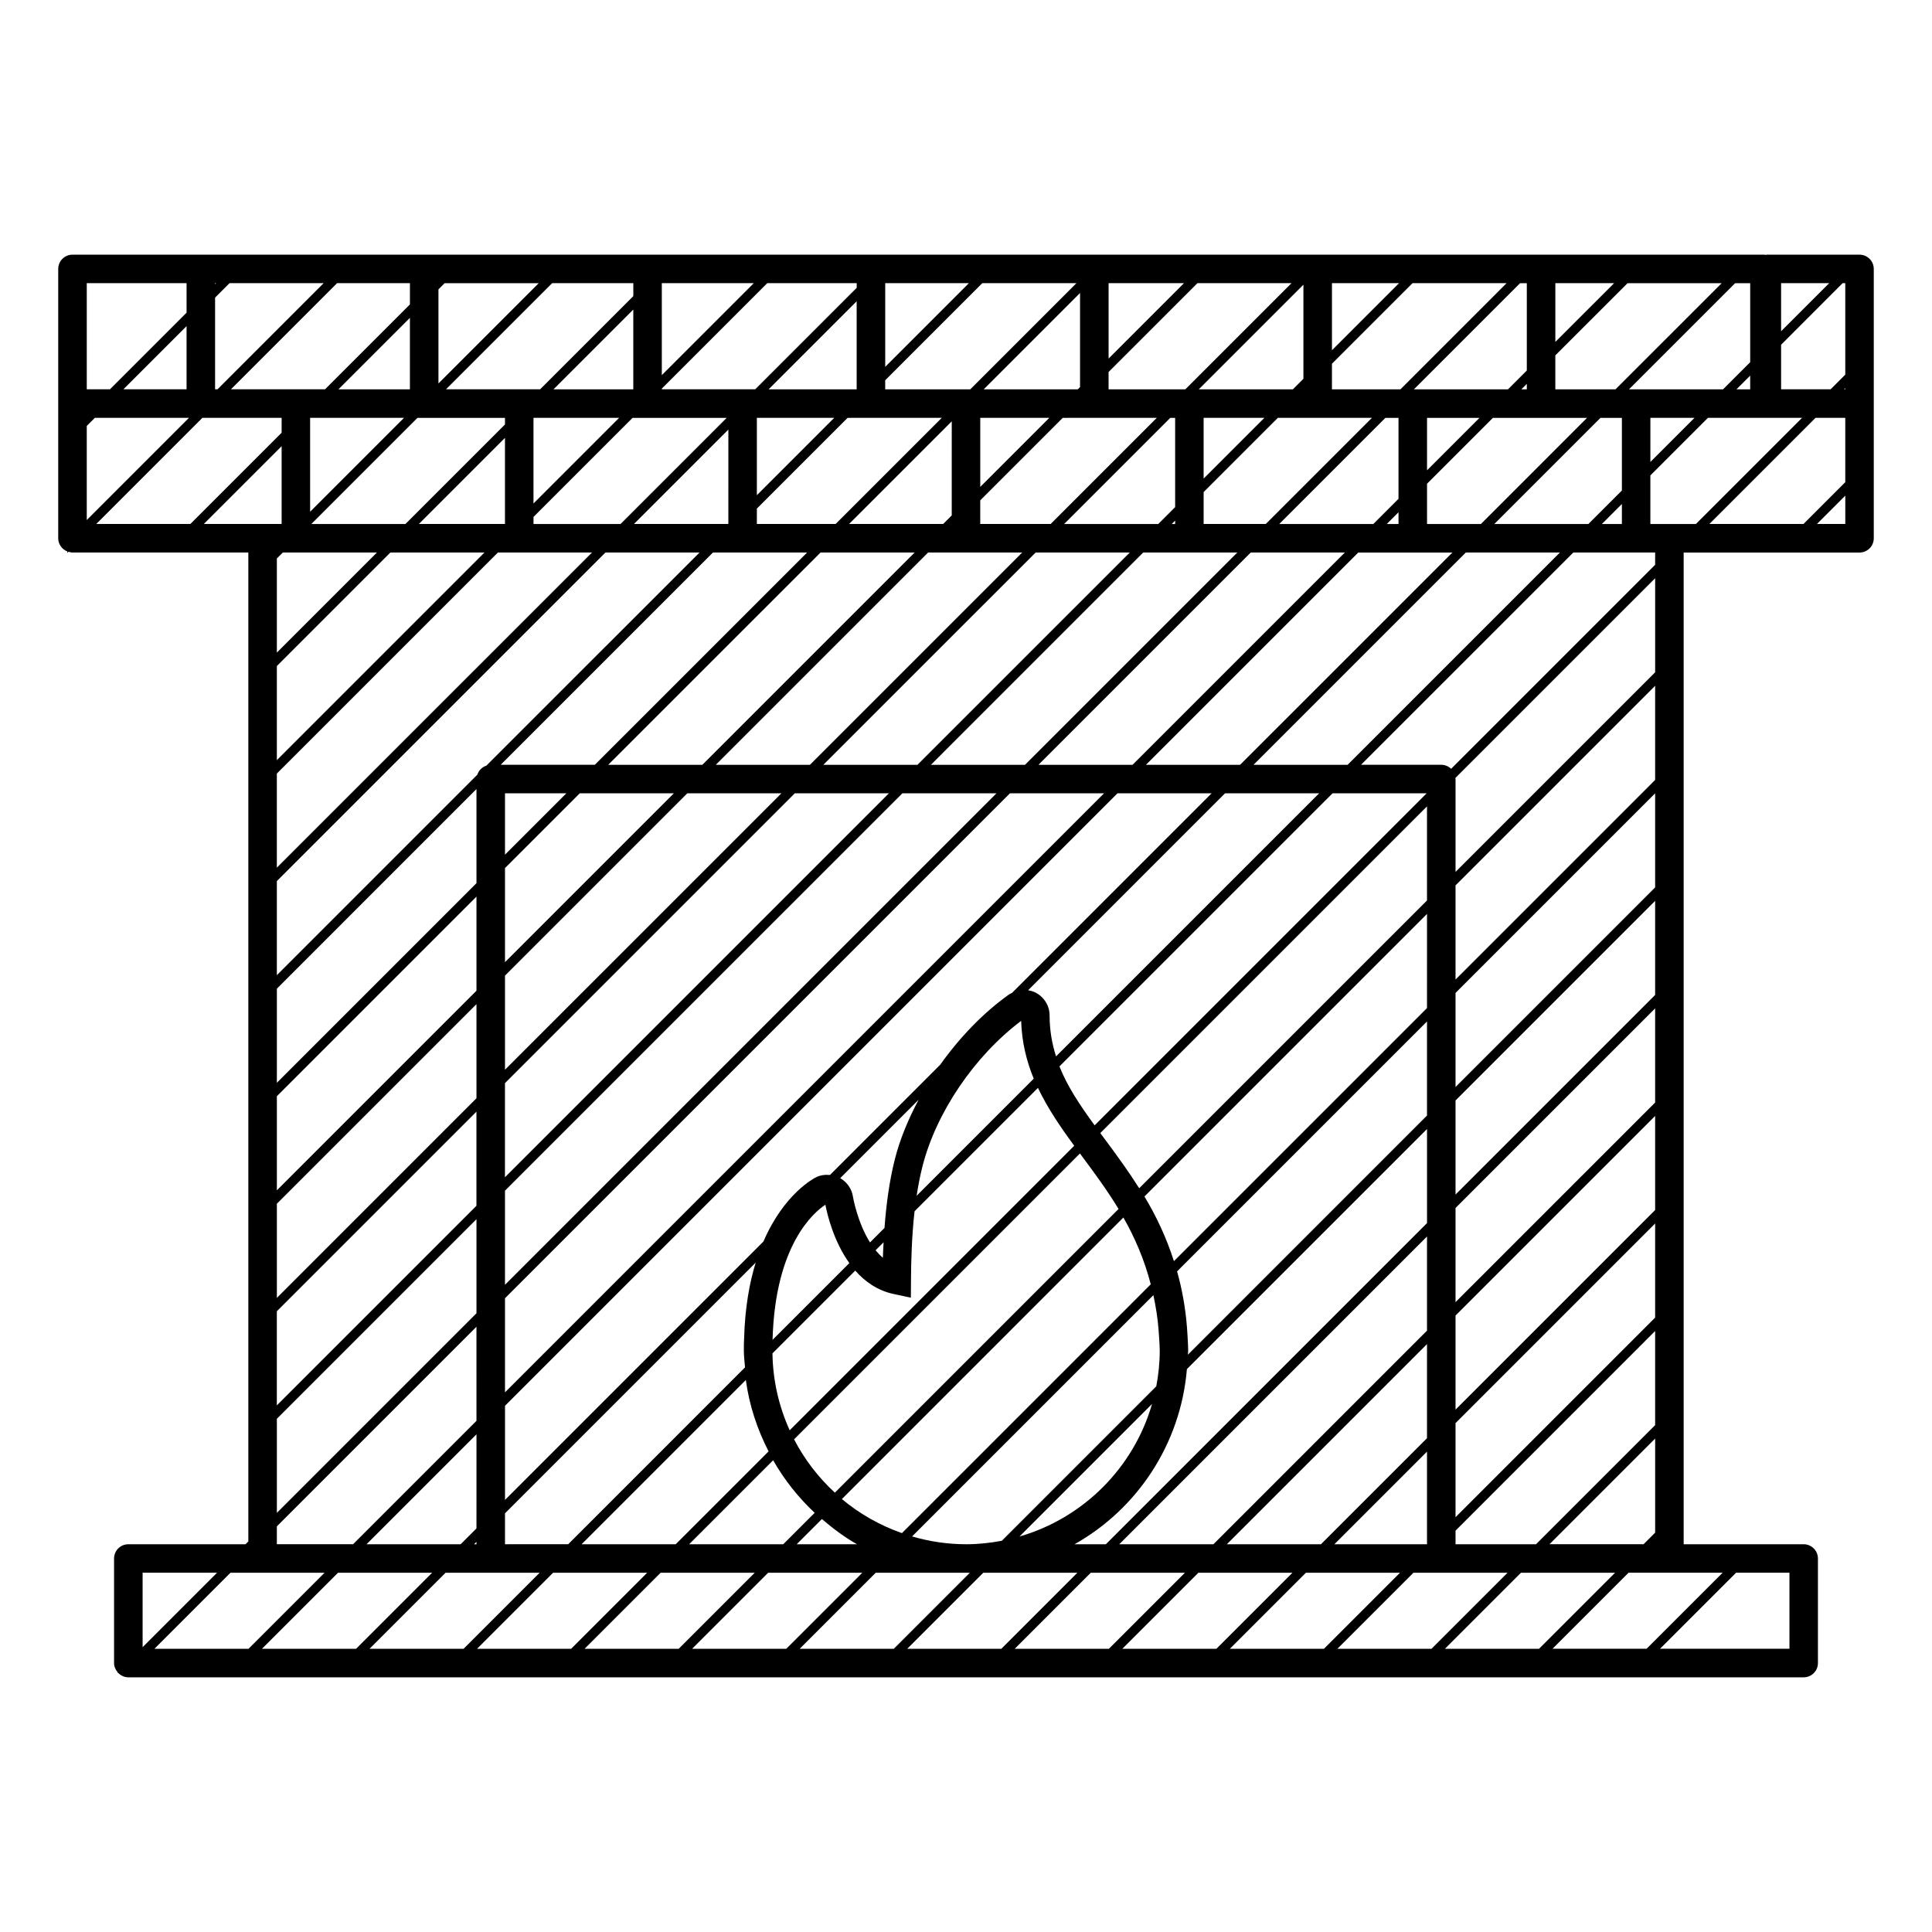 <?xml version="1.0" encoding="UTF-8"?>
<!-- The Best Svg Icon site in the world: iconSvg.co, Visit us! https://iconsvg.co -->
<svg fill="#000000" width="800px" height="800px" version="1.1" viewBox="144 144 512 512" xmlns="http://www.w3.org/2000/svg">
 <path d="m636.79 211.49h-24.562c-0.105 0-0.207 0.055-0.316 0.066-0.105-0.012-0.207-0.066-0.316-0.066h-448.39c-2.086 0-3.777 1.691-3.777 3.777v71.375c0 1.613 1.02 2.961 2.438 3.508-0.023 0.133-0.023 0.273-0.051 0.406l0.348-0.348c0.34 0.102 0.676 0.215 1.043 0.215h46.602v262.08l-0.742 0.742-31.062-0.004c-2.086 0-3.777 1.691-3.777 3.777v27.711c0 0.938 0.379 1.758 0.938 2.414l-0.121 0.121c0.066 0 0.133-0.004 0.203-0.004 0.691 0.75 1.664 1.246 2.766 1.246h443.98c2.086 0 3.777-1.691 3.777-3.777v-27.711c0-2.086-1.691-3.777-3.777-3.777l-31.805-0.004v-262.81h46.602c2.086 0 3.777-1.691 3.777-3.777v-71.383c0-2.086-1.691-3.777-3.777-3.777zm-374.96 7.559h24.934l-26.57 26.57v-24.934zm-5.414 35.688h21.41v1.754l-26.379 26.375h-24.938l28.129-28.129zm59.195 0h20.969l-28.129 28.129h-23.066v-1.875l26.254-26.254zm233.01-35.688v23.137l-4.992 4.996h-24.93l28.133-28.133zm59.199 0v20.938l-7.195 7.195h-24.934l28.133-28.133zm-78.09 330.59 52.898-52.906v24.945l-31.562 31.562h-21.336zm-144.02 1.531 63.949-63.945c0.613 2.902 1.125 5.914 1.371 9.16 0 0.02 0.312 4.074 0.312 5.531 0 3.238-0.332 6.398-0.918 9.473l-40.926 40.93c-3.043 0.57-6.168 0.918-9.367 0.926h-0.129v-0.004c-4.965-0.004-9.754-0.746-14.293-2.07zm-166.76-260.75h3.445 0.012 21.484l-26.52 26.52v-24.938zm62.652 0h19.289l-83.523 83.52v-24.938l58.582-58.582zm-64.234 55.023v-24.938l30.086-30.086h24.938zm87.082-55.023h24.938l-56.496 56.488c-1.148 0.371-2.019 1.25-2.394 2.394l-53.129 53.133v-24.934zm36.352 0h17.094l-56.262 56.258h-24.945l56.258-56.258zm55.418-9.832-2.273 2.273h-24.93l27.207-27.207zm7.559-25.855h18.297l-18.297 18.297zm-17.387 35.688-56.262 56.258h-24.938l56.266-56.258zm-169.02 144.09 52.898-52.898v24.938l-52.898 52.898zm60.457-60.461 19.816-19.816h24.938l-44.754 44.754zm0-3.555v-16.258h16.258zm-7.559-17.387v24.945l-52.898 52.898v-24.938zm-52.898 109.9 52.898-52.898v24.938l-52.898 52.906zm60.457-60.457 48.316-48.316h24.938l-73.254 73.254zm55.867-55.867 56.262-56.258h24.934l-56.258 56.258zm84.758-56.258h24.945l-56.262 56.258h-24.945zm36.969-35.688v23.66l-4.469 4.469h-24.945l28.129-28.129zm0 27.227v0.902h-0.906zm-8.465 8.461h24.938l-56.258 56.258h-24.934zm28.508 0h24.93l-56.262 56.258h-24.93zm39.152-35.688v21.453l-6.672 6.676h-24.93l28.129-28.129zm59.199 0v19.254l-8.871 8.871-24.934 0.004 28.129-28.129zm0 22.824v5.305h-5.305zm-142.94 173.04c3.184 4.289 6.516 8.793 9.551 13.789l-75.18 75.184c-4.375-4.039-8.047-8.801-10.812-14.133l75.762-75.762c0.227 0.312 0.449 0.609 0.68 0.922zm-77.602 72.441c-2.832-6.238-4.457-13.121-4.566-20.379l21.945-21.941c2.562 2.918 5.879 5.289 10.191 6.207l4.543 0.973 0.031-4.644c0.031-5.012 0.191-11.531 0.945-18.254l32.707-32.703c2.559 5.394 5.953 10.363 9.609 15.332zm61.34-108.5c0.176 5.672 1.426 10.676 3.336 15.32l-31.035 31.035c0.398-2.625 0.902-5.246 1.543-7.777 3.625-14.32 13.824-29.305 26.156-38.578zm-33.484 36.719c-1.508 5.969-2.293 12.273-2.731 18.156l-3.84 3.84c-3.356-5.332-4.504-12.012-4.516-12.102-0.301-2.062-1.551-3.871-3.379-4.934l20.781-20.781c-2.766 5.18-4.977 10.527-6.316 15.82zm-2.973 21.961c-0.07 1.379-0.152 2.793-0.188 4.09-0.707-0.578-1.34-1.258-1.93-1.977zm-15.422-9.957c0.504 2.625 2.188 9.672 6.348 15.469l-20.348 20.344c0.004-0.066 0-0.117 0.004-0.18 0.723-25.066 10.953-33.633 13.996-35.633zm62.023-36.652 72.383-72.379h24.934l-87.988 87.996c-3.887-5.32-7.184-10.25-9.328-15.617zm-0.898-2.66c-1.059-3.34-1.707-6.867-1.707-10.809 0-2.57-1.41-4.891-3.707-6.09-0.629-0.316-1.309-0.516-1.996-0.621l52.195-52.199h24.934zm52.336-77.27 56.258-56.258h24.934l-56.258 56.258zm60.258-63.816h-14.277v-10.672l17.457-17.457h24.945zm-14.277-14.234v-13.895h13.898zm-7.559 11.121v3.113h-3.113zm-10.668 10.672h24.949l-56.266 56.258h-24.945zm-38.863 63.812-52.898 52.895c-0.289 0.145-0.59 0.262-0.852 0.449-6.801 4.867-13.027 11.355-18.164 18.57l-29.223 29.227c-1.27-0.121-2.559 0.051-3.648 0.59-0.5 0.238-8.488 4.301-13.984 17.043l-68.488 68.48v-24.945l162.31-162.31zm-194.82 194.81-4.195 4.195h-24.938l29.137-29.137zm0 3.555v0.641h-0.637zm7.559-7.555 66.434-66.434c-1.652 5.394-2.832 11.941-3.059 19.93-0.07 1.129-0.074 2.238-0.074 3.359 0 1.523 0.195 2.988 0.309 4.473l-46.855 46.859-16.754 0.004zm63.828-35.332c0.902 6.75 3.039 13.082 6.027 18.914l-24.609 24.609h-24.938zm7.234 21.27c2.961 5.188 6.68 9.875 11.008 13.926l-8.328 8.328h-24.938zm12.922 15.574c2.902 2.488 5.961 4.793 9.301 6.68h-15.98zm5.297-5.297 74.602-74.609c2.977 5.223 5.531 11.039 7.25 17.699l-65.938 65.938c-5.856-2.059-11.246-5.117-15.914-9.027zm215.52-162.09-52.898 52.898v-24.934l52.898-52.898zm-60.457 60.457-63.363 63.371c0.004-0.367 0.074-0.719 0.074-1.09 0-1.602-0.316-6.086-0.316-6.098-0.418-5.43-1.355-10.344-2.625-14.887l66.23-66.23zm-72.871 76.438c-4.875 16.898-18.207 30.238-35.125 35.125zm9.242-9.242 63.633-63.625v24.93l-85.113 85.109h-8.297c16.598-9.34 28.109-26.512 29.777-46.414zm63.629-35.141v24.949l-56.598 56.605h-24.949zm0 28.516v24.934l-28.109 28.109h-24.934zm0 28.492v24.547h-24.547zm7.559-7.555 52.898-52.898v24.934l-52.898 52.898zm52.898-56.465-52.898 52.898v-24.934l52.898-52.898zm-52.898 24.406v-24.949l52.898-52.898v24.949zm0-28.512v-24.93l52.898-52.898v24.93zm52.898-109.88-52.898 52.898v-24.949l52.898-52.898zm-60.457 60.457-67.07 67.07c-2.051-6.402-4.758-12.055-7.812-17.133l74.883-74.887zm-76.27 47.754c-2.902-4.578-5.984-8.805-8.969-12.812-0.457-0.621-0.891-1.211-1.34-1.812l86.578-86.574v24.934zm82.664-111.16c-0.684-0.648-1.594-1.062-2.613-1.062h-21.266l56.262-56.258h21.68v3.254zm57.852-64.875h-0.012-5.039v-12.867l15.262-15.266h24.938l-28.133 28.133zm-5.047-16.434v-11.699h11.699zm26.449-19.254h-3.633l3.633-3.629zm-35.691 0h-15.949v-8.996l19.141-19.133h24.945zm-23.508 0h-1.438l1.438-1.441zm-33.488 0h-18.152v-6.781l21.352-21.352h24.93zm-21.93 7.555h14.375l-28.129 28.129h-16.473v-8.457l19.664-19.668zm-30.227 16.102v-16.102h16.102zm23.656-23.656h-24.945l27.734-27.734v24.945zm-28.504 0h-20.344v-4.59l23.547-23.543h24.93zm-24.125 7.555h16.566l-28.129 28.129h-18.664v-6.266l21.859-21.859zm-4.371-7.555h-24.934l25.527-25.531v24.934zm-28.496 0h-22.547v-2.398l25.73-25.734h24.949zm-26.328 7.555h18.773l-28.129 28.129h-20.875v-4.074l24.051-24.051zm-30.23 20.496v-20.496h20.496zm3.113-28.051 23.336-23.336v23.336zm-10.668 35.609-0.074 0.074h-24.938l25.016-25.016zm-51.641-5.356v-22.695h22.691zm26.449-30.254h-21.141l21.141-21.141zm7.559-28.133h24.375l-24.375 24.371zm-41.566 63.816h-22.812l22.812-22.816zm-25.191-35.684h-18.938l18.938-18.938zm-1.559 7.555-24.887 24.887v-24.887zm-33.707 236.77 52.898-52.898v24.945l-52.898 52.898zm60.457-60.457 76.812-76.812h24.945l-101.76 101.76zm105.32-76.809h24.934l-130.25 130.25v-24.941zm28.508 0h24.93l-158.75 158.75v-24.93zm-141.38 166.3-32.703 32.703h-20.195v-4.731l52.898-52.898zm-56.676 40.262h16.418l-20.152 20.152h-24.934l20.152-20.152zm19.984 0h24.938l-20.152 20.152h-24.938zm28.5 0h24.934l-20.152 20.152h-24.934zm28.496 0h24.938l-20.152 20.152h-24.938zm28.5 0h24.938l-20.152 20.152h-24.938zm28.496 0h24.949l-20.152 20.152h-24.949zm28.508 0h24.934l-20.152 20.152h-24.934zm28.5 0h24.934l-20.152 20.152h-24.938zm28.488 0h24.949l-20.152 20.152h-24.949zm28.512 0h24.934l-20.152 20.152h-24.934zm28.496 0h24.934l-20.152 20.152h-24.934zm28.5 0h24.938l-20.152 20.152h-24.938zm28.5 0h24.934l-20.152 20.152h-24.934zm7.559-7.559 28-28v24.934l-3.062 3.062h-24.938zm28-231.07-52.898 52.898v-24.617c0-0.098-0.051-0.172-0.055-0.266l52.953-52.949zm42.508-67.441h7.875v17.059l-11.074 11.074h-24.934zm7.555-7.555 0.316-0.316v0.316zm0.32-28.133v24.25l-3.883 3.883h-13.121v-11.812l16.312-16.32zm-4.254 0-12.75 12.75v-12.75zm-57 0-15.578 15.574v-15.578zm-56.996 0-17.781 17.785v-17.785zm-56.996 0-19.98 19.98v-19.98zm-57 0-22.176 22.176v-22.176zm-29.734 1.238-26.895 26.895h-24.746v-0.195l27.938-27.938h23.703zm-59.199 2.195-24.695 24.695-5.535 0.004h-19.41l28.133-28.133h21.508zm-59.199 2.199-22.5 22.5h-24.938l28.133-28.133h19.305zm-83.496 30.055h24.938l-27.086 27.09v-24.938zm7.559-7.555 16.742-16.742v16.742zm24.297 0v-24.297l3.836-3.836h24.938l-28.133 28.133zm0.27-28.133-0.27 0.266v-0.266zm-34.273 0h26.449v7.824l-20.305 20.309h-6.144zm30.648 35.688h20.992v3.949l-24.18 24.18h-24.938zm0.375 28.129 20.617-20.617v20.617zm19.355 237.14 52.898-52.898v24.934l-52.898 52.898zm-35.578 40.793h19.723l-19.723 19.723zm436.43 20.152h-34.301l20.152-20.152h14.148zm-17.711-20.152-20.152 20.152h-24.93l20.156-20.152zm24.996-277.93 7.512-7.512v7.512z"/>
</svg>